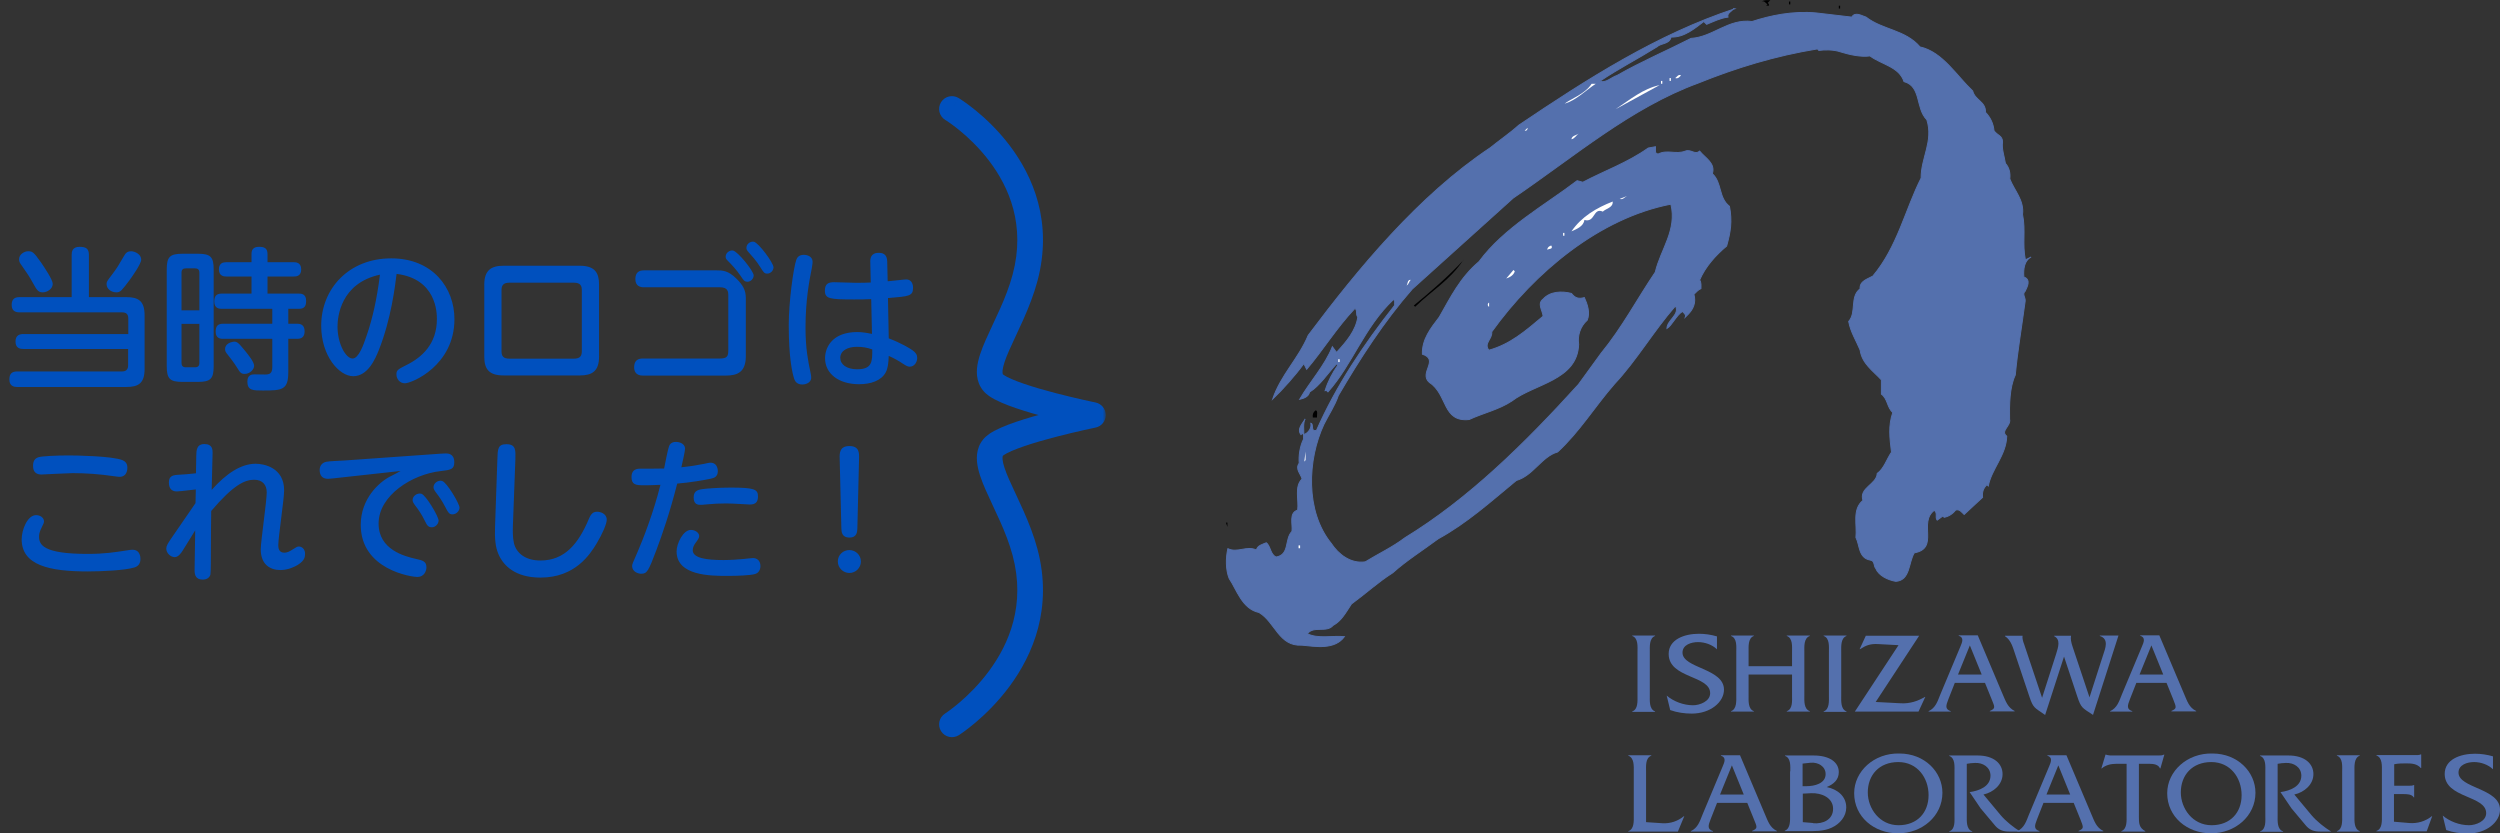 <svg width="390" height="130" viewBox="0 0 390 130" fill="none" xmlns="http://www.w3.org/2000/svg">
<rect x="0" y="0" width="390" height="130" fill="#333333" stroke="none"/>
<g clip-path="url(#clip0_2519_2295)">
<path d="M275.759 0.445C275.759 0.445 276.033 0.65 275.964 0.889H275.519L275.724 0.684C275.45 0.479 275.211 0.068 274.834 0.239C275.176 -0.034 275.724 0.034 276.17 0.034L275.724 0.479L275.759 0.445Z" fill="black"/>
<path d="M279.286 0.24H279.08V0.684H279.286V0.24Z" fill="black"/>
<path d="M270.45 1.334C270.176 1.779 269.388 2.018 269.559 2.668C268.326 2.839 267.333 3.353 266.237 3.797L265.792 3.353C264.388 4.413 262.744 5.85 260.69 5.782C260.416 6.945 259.149 6.671 258.464 7.321C255.519 9.168 252.471 10.708 249.594 12.658C250.484 13.034 251.375 12.042 252.265 11.768C256.032 9.613 259.97 7.937 263.806 5.987C267.23 5.782 269.628 2.874 273.326 3.353C276.169 2.429 279.662 1.676 283.326 2.018L288.874 2.668C289.421 1.779 290.415 2.463 291.1 2.668C293.702 4.687 297.195 4.618 299.524 7.321C303.051 8.108 305.243 11.837 307.743 14.197C308.085 15.634 309.832 15.874 309.729 17.516C310.517 18.337 310.962 19.295 311.065 20.39C311.578 21.142 312.4 21.142 312.4 22.168C312.229 23.16 312.674 24.392 312.845 25.487C313.428 26.137 313.633 26.958 313.53 27.916C314.249 29.763 315.79 31.234 315.516 33.458C316.03 35.955 315.448 38.042 315.962 40.539L316.852 40.095C315.79 40.642 315.619 41.976 315.722 43.208C316.886 43.653 316.236 44.747 315.927 45.432C315.414 45.876 315.996 46.424 315.927 46.971C315.414 50.803 314.729 54.84 314.386 58.5C313.462 60.484 313.462 63.187 313.496 65.376C313.77 66.437 311.989 67.224 313.051 68.045C312.982 70.987 310.654 73.21 310.174 75.811L309.969 75.605C309.387 76.153 309.181 76.803 309.284 77.59L306.407 80.258C306.031 79.916 305.688 79.368 305.072 79.574C304.592 80.189 303.976 80.566 303.291 80.703L303.085 80.497L302.195 81.147C301.818 80.634 302.332 80.087 301.75 79.608C299.216 81.49 302.572 85.526 298.633 86.245C297.709 87.75 298.017 90.521 295.757 90.692C294.524 90.487 293.086 89.803 292.641 88.708C292.264 88.332 292.504 87.442 291.75 87.374C289.901 87.032 290.141 85.047 289.524 83.85C289.73 81.866 288.908 79.471 290.62 78.068C289.969 76.084 292.778 75.571 292.846 73.861C293.908 73.108 294.319 71.637 295.072 70.542C294.798 68.318 294.558 66.403 295.277 64.35C294.353 63.529 294.524 62.263 293.497 61.476V59.253C292.161 57.816 290.483 56.721 290.175 54.6C289.558 53.129 288.702 51.795 288.394 50.153C289.661 48.716 288.531 46.321 290.175 45.055C290.072 43.824 291.408 43.516 292.161 43.071C295.997 38.521 297.229 32.637 299.695 27.779C299.661 24.632 301.647 22.032 300.585 18.679C298.805 16.9 299.764 13.479 297.024 12.726C296.271 10.4 293.497 10.058 291.716 8.724C290.278 8.929 288.497 8.518 287.059 8.074C286.065 7.732 284.593 7.732 283.737 7.868L283.531 7.629C276.99 8.689 270.826 10.571 264.902 12.966C254.423 16.797 245.485 24.495 236.067 30.892L220.314 45.09C215.862 50.187 212.164 55.934 208.774 61.716C208.26 63.255 207.301 64.658 206.548 66.163C203.945 71.705 203.603 79.779 207.678 84.774C208.774 86.45 210.691 87.99 212.986 87.647C215.04 86.382 217.198 85.389 219.184 83.884C229.15 77.795 237.916 69.139 246.238 59.971C247.402 58.363 248.635 56.687 249.765 55.113C253.053 51.111 255.382 46.663 258.224 42.455C259.046 38.932 261.648 35.887 260.655 31.85C249.526 34.005 239.389 42.455 232.711 51.761C232.848 52.889 231.41 53.539 232.266 54.634C235.588 53.711 237.916 51.692 240.725 49.332C240.656 48.442 239.766 47.382 240.725 46.663C241.82 45.432 243.67 45.397 245.142 45.774C245.724 46.526 246.272 46.663 247.163 46.424C247.642 47.484 248.087 48.818 247.608 49.947C246.478 50.94 246.067 52.445 246.272 53.711C246.067 59.355 239.389 59.834 235.827 62.571C233.807 63.905 231.41 64.418 229.184 65.445C224.972 65.889 225.862 61.511 222.985 59.663C221.273 58.192 224.595 56.139 221.89 55.25C221.821 52.924 223.191 51.213 224.526 49.468C226.307 46.355 227.746 43.345 230.725 40.813C234.629 35.511 240.998 32.021 246.033 28.189L246.923 28.429C250.279 26.65 253.909 25.384 257.128 23.092L258.258 22.887C258.292 23.263 258.053 24.05 258.703 24.016C260.142 23.297 261.409 24.153 262.916 23.571C263.806 23.229 264.388 24.221 265.141 23.571C266.032 24.666 267.641 25.453 267.128 27.095C268.669 28.532 268.052 30.824 269.799 32.192C270.244 34.518 269.97 36.229 269.354 38.384C267.641 39.821 266.032 41.6 265.141 43.687C265.415 44.029 265.347 44.576 265.347 45.021C264.902 45.192 264.594 45.603 264.251 45.91C264.628 47.245 264.114 48.237 263.361 49.024L262.916 49.468C263.053 49.092 262.71 48.853 262.47 48.579C261.477 49.195 260.861 50.734 260.039 51.247C260.073 49.913 262.094 49.092 261.375 47.724C257.916 51.692 255.313 56.208 251.854 59.903C248.806 63.392 246.409 67.361 242.985 70.508C240.485 71.226 239.218 74.168 236.547 74.955C232.437 78.342 228.841 81.592 224.355 84.055C221.958 85.834 219.355 87.476 217.266 89.358C215.04 90.761 212.986 92.642 210.828 94.216C209.938 95.55 209.287 96.85 207.952 97.568C206.959 98.766 204.904 97.568 203.945 98.868C205.623 99.689 207.78 99.142 209.732 99.313C208.191 101.4 205.281 100.853 203.089 100.647C199.493 100.853 198.945 97.055 196.411 95.55C193.774 95.003 192.918 91.958 191.754 90.247C191.206 88.913 191.206 87.032 191.548 85.595C193.055 86.313 194.493 85.082 196 85.8C196.171 85.082 196.993 84.91 197.541 84.671C198.226 85.184 198.158 86.518 199.082 86.895C201.24 86.518 200.349 84.124 201.548 82.892C201.685 81.729 201.034 80.018 202.438 79.574C202.644 77.966 201.89 75.913 203.123 74.716C202.952 73.963 201.993 73.176 202.678 72.253C202.575 71.158 202.781 69.618 203.363 68.49C203.294 68.216 203.5 67.771 203.157 67.6L202.952 67.805C202.233 66.882 203.329 65.958 203.603 65.342C203.226 66.026 203.431 67.224 203.397 67.805C204.116 67.532 204.63 66.813 204.493 66.026C205.007 66.129 204.39 67.463 205.383 67.121C208.431 60.211 212.712 53.779 217.575 47.621C217.506 47.347 217.712 46.903 217.369 46.732C212.815 51.042 210.965 56.858 207.164 61.134C207.061 61.032 206.959 60.861 206.719 60.929C207.164 59.492 207.849 58.192 208.705 56.961L208.5 56.755C207.13 58.226 205.897 60.176 204.287 61.168C204.15 61.887 203.363 62.16 202.746 62.297C204.356 59.526 206.685 57.029 207.849 54.087L208.5 54.976C210.041 53.3 211.513 51.59 211.821 49.434C211.445 49.092 211.821 48.442 211.376 48.1C208.5 51.145 206.376 54.634 203.842 57.611L203.397 56.721C202.096 58.534 200.109 60.758 198.534 62.263C199.801 58.5 202.575 55.934 204.082 52.308C211.924 41.874 221.273 30.516 232.471 23.058C233.807 21.963 235.485 20.834 236.923 19.534C247.676 12.282 258.566 5.337 270.621 1.368L270.45 1.334Z" fill="#5470AD" stroke="#5470AD" stroke-width="0.15" stroke-miterlimit="10"/>
<path d="M287.059 0.889H286.854V1.334H287.059V0.889Z" fill="black"/>
<path d="M262.23 11.734C262.127 11.905 261.785 12.35 261.34 12.179C261.614 11.974 261.819 11.563 262.23 11.734Z" fill="white"/>
<path d="M260.655 12.179H260.449V12.624H260.655V12.179Z" fill="white"/>
<path d="M248.943 13.068C247.333 14.129 245.895 15.634 244.08 16.181C244.731 15.566 247.299 14.676 248.292 13.068H248.977H248.943Z" fill="white"/>
<path d="M259.321 12.624H259.115V13.069H259.321V12.624Z" fill="white"/>
<path d="M252.025 17.037C254.251 15.566 256.306 13.821 258.909 13.274L252.025 17.037Z" fill="white"/>
<path d="M238.053 20.39H237.848L238.293 19.945C238.361 20.15 238.19 20.287 238.087 20.39H238.053Z" fill="white"/>
<path d="M246.273 20.834C245.896 21.108 245.622 21.655 245.143 21.724C245.211 21.142 245.862 21.142 246.273 20.834Z" fill="white"/>
<path d="M253.806 30.584C253.429 30.755 253.189 31.2 252.676 31.029C253.052 30.892 253.395 30.755 253.806 30.584Z" fill="white"/>
<path d="M251.581 31.474C251.649 32.397 250.519 32.534 250.04 33.013C248.499 32.329 248.875 34.792 247.163 34.313C247.06 35.305 245.93 35.75 245.143 36.092C246.752 33.766 249.047 32.432 251.581 31.439V31.474Z" fill="white"/>
<path d="M244.047 36.331H243.842V36.776H244.047V36.331Z" fill="white"/>
<path d="M242.026 38.316C242.3 38.931 241.649 38.76 241.375 38.966C241.375 38.624 241.717 38.316 242.026 38.316Z" fill="white"/>
<path d="M228.294 40.54C226.171 43.755 223.431 45.261 220.76 47.861L220.555 47.655C223.192 45.5 226.034 43.037 228.328 40.54H228.294Z" fill="black"/>
<path d="M236.306 42.319C236.135 42.934 235.519 43.276 234.971 43.447L236.101 42.113L236.306 42.319Z" fill="white"/>
<path d="M220.074 43.653C219.801 43.926 219.801 44.337 219.424 44.542C219.629 44.269 219.527 43.618 220.074 43.653Z" fill="white"/>
<path d="M232.301 47.86C232.027 47.758 232.027 47.313 232.301 47.21V47.86Z" fill="white"/>
<path d="M208.979 56.037H208.773V56.482H208.979V56.037Z" fill="white"/>
<path d="M205.451 65.137H204.801C204.732 64.692 204.835 64.316 205.246 64.008C205.623 64.076 205.417 64.726 205.451 65.137Z" fill="black"/>
<path d="M203.467 72.013L203.672 70.439V71.774L203.467 72.013Z" fill="white"/>
<path d="M191.48 82.208L191.24 81.524H191.48V82.208Z" fill="black"/>
<path d="M202.816 85.082H202.576V85.526H202.816V85.082Z" fill="white"/>
<path d="M255.451 101.708C255.451 100.887 255.588 99.553 254.629 99.21V99.142H258.19V99.21C257.266 99.553 257.369 100.887 257.369 101.708V108.516C257.369 109.337 257.266 110.637 258.19 110.979V111.047H254.629V110.979C255.554 110.671 255.451 109.337 255.451 108.516V101.708Z" fill="#5470AD"/>
<path d="M267.846 101.297C267.127 100.579 265.963 100.168 264.901 100.168C263.839 100.168 262.47 100.579 262.47 101.811C262.47 104.274 268.942 104.239 268.942 107.592C268.942 109.508 266.853 111.321 263.908 111.321C262.778 111.321 261.613 111.15 260.552 110.774L260.004 108.516C261.1 109.439 262.641 110.021 264.113 110.021C265.175 110.021 266.784 109.405 266.784 108.139C266.784 105.334 260.312 105.847 260.312 102.016C260.312 99.758 262.744 98.868 265.038 98.868C265.963 98.868 266.921 99.005 267.846 99.279V101.332V101.297Z" fill="#5470AD"/>
<path d="M272.779 105.232V108.482C272.779 109.303 272.676 110.603 273.601 110.945V111.013H270.039V110.945C270.964 110.603 270.861 109.303 270.861 108.482V101.674C270.861 100.853 270.998 99.553 270.039 99.21V99.142H273.601V99.21C272.676 99.553 272.779 100.853 272.779 101.708V103.932H279.559V101.708C279.559 100.887 279.696 99.553 278.737 99.21V99.142H282.333V99.21C281.374 99.553 281.477 100.853 281.477 101.674V108.482C281.477 109.303 281.374 110.603 282.333 110.945V111.013H278.737V110.945C279.696 110.603 279.559 109.303 279.559 108.482V105.232H272.779Z" fill="#5470AD"/>
<path d="M285.312 101.708C285.312 100.887 285.449 99.553 284.49 99.21V99.142H288.052V99.21C287.127 99.553 287.23 100.887 287.23 101.708V108.516C287.23 109.337 287.127 110.637 288.052 110.979V111.047H284.49V110.979C285.415 110.671 285.312 109.337 285.312 108.516V101.708Z" fill="#5470AD"/>
<path d="M289.354 111.013L296.168 100.647L292.984 100.476C291.819 100.408 291.134 100.647 290.175 101.263H290.107L291.066 99.176H299.387L292.607 109.508L296.545 109.713C297.915 109.782 299.113 109.405 300.278 108.721H300.346L299.285 111.013H289.388H289.354Z" fill="#5470AD"/>
<path d="M304.935 106.566L303.941 109.097C303.531 110.124 303.428 110.637 304.318 110.945V111.013H300.859V110.945C301.955 110.432 302.263 109.405 302.674 108.379L305.825 100.853C306.099 100.203 306.441 99.45 305.551 99.176V99.108H308.53L312.434 108.345C312.879 109.371 313.222 110.397 314.284 110.911V110.979H310.414V110.911C311.338 110.5 311.201 110.329 310.688 109.063L309.66 106.532H304.935V106.566ZM307.298 100.682L305.448 105.232H309.147L307.298 100.682Z" fill="#5470AD"/>
<path d="M319.078 111.561C317.366 110.363 317.195 110.5 316.579 108.653L314.353 102.016C314.01 101.024 313.736 99.861 312.777 99.245V99.176H315.517C315.448 99.587 315.62 100.134 315.757 100.476L318.565 108.858L320.757 102.016C321.099 100.921 321.476 99.758 320.448 99.245V99.176H323.085C322.982 99.621 323.085 100.203 323.359 100.989L325.962 108.789L328.085 102.187C328.427 101.161 329.044 99.689 327.571 99.21V99.142H330.482L326.51 111.526C324.797 110.397 324.66 110.466 324.044 108.618L321.989 102.426L319.044 111.526L319.078 111.561Z" fill="#5470AD"/>
<path d="M333.255 106.566L332.262 109.097C331.851 110.124 331.748 110.637 332.638 110.945V111.013H329.18V110.945C330.276 110.432 330.584 109.405 330.995 108.379L334.145 100.853C334.419 100.203 334.762 99.45 333.871 99.176V99.108H336.851L340.755 108.345C341.2 109.371 341.508 110.397 342.604 110.911V110.979H338.734V110.911C339.659 110.5 339.488 110.329 339.008 109.063L337.981 106.532H333.255V106.566ZM335.618 100.682L333.769 105.232H337.467L335.618 100.682Z" fill="#5470AD"/>
<path d="M259.354 128.426C260.621 128.495 261.751 128.084 262.676 127.332H262.744L261.751 129.726H254.012V129.658C254.971 129.35 254.868 128.016 254.868 127.195V120.387C254.868 119.566 254.971 118.232 254.012 117.889V117.821H257.607V117.889C256.649 118.232 256.786 119.566 256.786 120.387V128.255L259.354 128.426Z" fill="#5470AD"/>
<path d="M267.847 125.279L266.854 127.811C266.443 128.837 266.34 129.35 267.23 129.658V129.726H263.771V129.658C264.867 129.145 265.176 128.118 265.586 127.092L268.737 119.566C269.011 118.916 269.353 118.163 268.463 117.889V117.821H271.442L275.346 127.058C275.792 128.084 276.1 129.111 277.196 129.624V129.692H273.326V129.624C274.251 129.213 274.114 129.042 273.6 127.776L272.573 125.245H267.847V125.279ZM270.175 119.395L268.326 123.945H272.025L270.175 119.395Z" fill="#5470AD"/>
<path d="M279.284 120.387C279.284 119.566 279.421 118.266 278.462 117.924V117.855H282.914C285.38 117.855 286.852 118.882 286.852 120.455C286.852 121.653 286.03 122.337 284.969 122.782C286.647 123.124 288.016 124.218 288.016 125.963C288.016 127.366 287.023 128.529 285.756 129.11C284.455 129.726 282.948 129.658 281.544 129.658H278.428V129.589C279.352 129.247 279.25 127.947 279.25 127.092V120.284L279.284 120.387ZM282.845 128.426C284.386 128.563 285.962 127.879 285.962 126.168C285.962 124.458 284.181 123.671 282.537 123.739L281.236 123.808V128.255L282.88 128.392L282.845 128.426ZM281.818 122.645C283.051 122.645 284.797 122.234 284.797 120.763C284.797 119.532 283.599 118.882 282.469 118.984L281.202 119.121V122.645H281.818Z" fill="#5470AD"/>
<path d="M303.017 123.671C303.017 127.332 299.832 130 296.099 130C292.366 130 289.25 127.434 289.25 123.739C289.25 120.318 292.366 117.445 296.305 117.547C300.243 117.547 303.017 120.421 303.017 123.671ZM291.373 123.603C291.373 126.134 293.222 128.734 296.168 128.734C299.113 128.734 300.859 126.75 300.859 124.047C300.859 121.345 299.113 118.882 296.133 118.882C293.154 118.882 291.373 120.9 291.373 123.637V123.603Z" fill="#5470AD"/>
<path d="M308.496 117.855C311.03 117.855 312.4 119.121 312.4 120.763C312.4 122.405 310.961 123.603 309.42 123.945L312.126 127.195C312.913 128.118 314.112 129.076 315.174 129.726H313.461C312.468 129.726 311.852 129.487 311.27 128.837L308.975 126.1L307.263 123.568C308.77 123.363 310.516 122.679 310.516 121.003C310.516 119.703 309.352 118.95 308.085 119.018C307.64 119.018 307.229 119.087 306.818 119.155V127.229C306.818 128.05 306.715 129.384 307.674 129.692V129.76H304.078V129.692C305.037 129.384 304.9 128.05 304.9 127.229V120.421C304.9 119.6 305.037 118.266 304.078 117.924V117.855H308.564H308.496Z" fill="#5470AD"/>
<path d="M318.771 125.279L317.777 127.811C317.366 128.837 317.264 129.35 318.154 129.658V129.726H314.695V129.658C315.791 129.145 316.099 128.118 316.51 127.092L319.661 119.566C319.935 118.916 320.277 118.163 319.387 117.889V117.821H322.366L326.27 127.058C326.715 128.084 327.024 129.111 328.12 129.624V129.692H324.25V129.624C325.174 129.213 325.003 129.042 324.524 127.776L323.496 125.245H318.771V125.279ZM321.099 119.395L319.25 123.945H322.948L321.099 119.395Z" fill="#5470AD"/>
<path d="M333.667 127.366C333.667 128.392 333.667 129.111 334.66 129.658V129.726H330.927V129.658C331.852 129.316 331.749 128.016 331.749 127.195V119.155H330.105C329.283 119.155 328.461 119.361 327.879 119.874H327.811L328.461 117.719H328.53C328.769 117.821 329.009 117.821 329.249 117.855H336.714C337.023 117.855 337.331 117.855 337.57 117.719H337.639L337.023 119.874H336.954C336.714 119.258 335.961 119.155 335.345 119.155H333.667V127.366Z" fill="#5470AD"/>
<path d="M351.851 123.671C351.851 127.332 348.666 130 344.933 130C341.2 130 338.084 127.434 338.084 123.739C338.084 120.318 341.2 117.445 345.139 117.547C349.077 117.547 351.851 120.421 351.851 123.671ZM340.207 123.603C340.207 126.134 342.056 128.734 345.002 128.734C347.947 128.734 349.693 126.75 349.693 124.047C349.693 121.345 347.947 118.882 344.967 118.882C341.988 118.882 340.207 120.9 340.207 123.637V123.603Z" fill="#5470AD"/>
<path d="M356.988 117.855C359.522 117.855 360.892 119.121 360.892 120.763C360.892 122.405 359.454 123.603 357.913 123.945L360.618 127.195C361.406 128.118 362.604 129.076 363.666 129.726H361.954C360.96 129.726 360.344 129.487 359.762 128.837L357.467 126.1L355.755 123.568C357.262 123.363 359.008 122.679 359.008 121.003C359.008 119.703 357.844 118.95 356.577 119.018C356.132 119.018 355.721 119.087 355.31 119.155V127.229C355.31 128.05 355.207 129.384 356.166 129.692V129.76H352.57V129.692C353.529 129.384 353.392 128.05 353.392 127.229V120.421C353.392 119.6 353.529 118.266 352.57 117.924V117.855H357.056H356.988Z" fill="#5470AD"/>
<path d="M365.379 120.387C365.379 119.566 365.516 118.232 364.557 117.889V117.821H368.118V117.889C367.194 118.232 367.296 119.566 367.296 120.387V127.195C367.296 128.016 367.194 129.316 368.118 129.658V129.726H364.557V129.658C365.481 129.35 365.379 128.016 365.379 127.195V120.387Z" fill="#5470AD"/>
<path d="M373.46 128.187L375.858 128.392C377.09 128.495 378.392 128.119 379.351 127.332H379.419L378.563 129.692H370.721V129.624C371.68 129.316 371.577 127.982 371.577 127.161V120.353C371.577 119.532 371.68 118.197 370.721 117.855V117.787H376.748C377.056 117.787 377.399 117.821 377.638 117.684H377.707V119.805H377.638C377.056 119.155 376.268 119.087 375.412 119.087C374.762 119.087 374.111 119.087 373.495 119.224V122.576H375.721C376.029 122.576 376.337 122.576 376.542 122.474H376.611V124.39H376.542C376.234 123.876 375.447 123.876 374.864 123.876H373.46V128.153V128.187Z" fill="#5470AD"/>
<path d="M388.905 120.011C388.186 119.292 387.021 118.882 385.96 118.882C384.898 118.882 383.528 119.292 383.528 120.524C383.528 122.987 390.001 122.953 390.001 126.305C390.001 128.221 387.912 130.034 384.966 130.034C383.836 130.034 382.672 129.863 381.61 129.487L381.062 127.229C382.158 128.153 383.699 128.734 385.172 128.734C386.234 128.734 387.843 128.118 387.843 126.853C387.843 124.047 381.371 124.56 381.371 120.729C381.371 118.471 383.802 117.582 386.097 117.582C387.021 117.582 387.98 117.718 388.905 117.992V120.045V120.011Z" fill="#5470AD"/>
</g>
<path d="M19.988 54.44H3.644C3.284 54.44 2.42 54.416 2.42 53.288C2.42 52.256 3.092 52.112 3.668 52.112H20.012V49.664C20.012 49.016 19.676 48.728 19.076 48.728H3.068C2.78 48.728 1.82 48.728 1.82 47.6C1.82 46.664 2.252 46.352 3.068 46.352H11.18V39.776C11.18 39.296 11.252 38.504 12.404 38.504C13.46 38.504 13.868 38.816 13.868 39.776V46.352H19.724C21.62 46.352 22.556 46.976 22.556 49.184V57.56C22.556 59.768 21.62 60.368 19.724 60.368H2.708C2.396 60.368 1.46 60.368 1.46 59.216C1.46 58.352 1.796 57.944 2.708 57.944H19.052C19.556 57.944 19.988 57.728 19.988 57.008V54.44ZM4.34 39.2C5.012 39.2 5.18 39.2 6.404 40.952C6.932 41.72 8.228 43.64 8.228 44.288C8.228 45.08 7.34 45.608 6.668 45.608C5.972 45.608 5.732 45.224 5.204 44.264C4.532 43.04 4.148 42.512 3.38 41.408C3.164 41.12 2.972 40.856 2.972 40.448C2.972 39.656 3.836 39.2 4.34 39.2ZM20.468 39.2C21.068 39.2 22.028 39.68 22.028 40.496C22.028 41.144 20.684 43.064 20.132 43.808C19.7 44.384 19.22 45.008 18.956 45.272C18.668 45.536 18.452 45.608 18.164 45.608C17.42 45.608 16.628 45.128 16.628 44.312C16.628 43.928 16.7 43.856 17.54 42.752C18.26 41.792 18.476 41.432 19.268 40.064C19.58 39.512 19.796 39.2 20.468 39.2ZM33.332 42.056V57.104C33.332 59.096 32.852 59.576 30.86 59.576H28.484C26.492 59.576 26.012 59.096 26.012 57.104V42.056C26.012 40.088 26.468 39.584 28.484 39.584H30.86C32.852 39.584 33.332 40.064 33.332 42.056ZM28.316 48.416H31.1V42.536C31.1 42.056 30.86 41.864 30.428 41.864H28.988C28.556 41.864 28.316 42.056 28.316 42.536V48.416ZM31.1 56.624V50.528H28.316V56.624C28.316 57.08 28.532 57.296 28.988 57.296H30.428C30.884 57.296 31.1 57.08 31.1 56.624ZM42.476 52.856H34.796C34.484 52.856 33.644 52.856 33.644 51.752C33.644 50.888 33.956 50.504 34.796 50.504H42.476V48.176H34.604C34.292 48.176 33.428 48.176 33.428 47.048C33.428 46.232 33.716 45.8 34.604 45.8H39.236V43.136H35.324C35.036 43.136 34.148 43.136 34.148 42.032C34.148 41.024 34.82 40.904 35.324 40.904H39.236V39.632C39.236 39.056 39.428 38.504 40.412 38.504C41.204 38.504 41.732 38.696 41.732 39.632V40.904H45.812C46.1 40.904 46.988 40.904 46.988 42.032C46.988 43.136 46.124 43.136 45.812 43.136H41.732V45.8H46.58C46.94 45.8 47.756 45.8 47.756 46.928C47.756 47.72 47.516 48.176 46.628 48.176H44.972V50.504H46.388C47.084 50.504 47.516 50.84 47.516 51.68C47.516 52.376 47.228 52.856 46.388 52.856H44.972V58.088C44.972 60.848 43.988 60.92 41.012 60.92C39.476 60.92 38.588 60.92 38.588 59.528C38.588 58.4 39.38 58.4 39.74 58.4C40.004 58.4 41.204 58.424 41.348 58.424C42.02 58.424 42.476 58.28 42.476 57.296V52.856ZM36.38 53.312C37.004 53.24 37.196 53.48 38.228 54.728C38.756 55.376 39.644 56.456 39.644 57.08C39.644 57.608 38.996 58.328 38.18 58.328C37.604 58.328 37.46 58.136 36.98 57.344C36.5 56.576 35.996 55.928 35.468 55.256C35.276 55.04 35.108 54.8 35.108 54.464C35.108 53.6 36.068 53.36 36.38 53.312ZM61.868 42.728C61.628 44.696 61.004 49.784 59.108 54.584C58.532 56.024 57.38 58.688 55.1 58.688C52.94 58.688 50.108 55.568 50.108 50.816C50.108 45.032 54.428 40.304 61.028 40.304C67.508 40.304 70.892 44.912 70.892 49.784C70.892 57.056 64.22 59.792 63.164 59.792C62.324 59.792 61.844 59.072 61.844 58.4C61.844 57.776 62.036 57.632 63.332 56.984C65.828 55.76 68.156 53.672 68.156 49.76C68.156 48.752 68.06 43.496 61.868 42.728ZM59.276 42.848C53.132 44.168 52.652 49.448 52.652 50.936C52.652 53.648 53.948 55.928 55.004 55.928C55.94 55.928 56.684 53.888 57.212 52.304C58.1 49.736 58.796 46.664 59.276 42.848ZM93.452 44.408V55.64C93.452 57.944 92.324 58.568 90.452 58.568H78.548C76.268 58.568 75.548 57.56 75.548 55.64V44.408C75.548 42.152 76.628 41.456 78.548 41.456H90.452C92.828 41.456 93.452 42.584 93.452 44.408ZM78.236 45.272V54.776C78.236 55.496 78.452 55.952 79.484 55.952H89.516C90.596 55.952 90.764 55.424 90.764 54.776V45.272C90.764 44.576 90.548 44.096 89.516 44.096H79.484C78.452 44.096 78.236 44.576 78.236 45.272ZM100.436 42.176H111.788C112.676 42.176 113.612 42.176 114.932 43.52C115.868 44.456 116.348 45.248 116.348 46.496V55.568C116.348 58.064 115.028 58.592 113.204 58.592H100.268C99.092 58.592 98.924 57.776 98.924 57.296C98.924 56.24 99.524 55.928 100.268 55.928H112.316C113.372 55.928 113.612 55.616 113.612 54.704V46.04C113.612 45.488 113.54 44.816 112.316 44.816H100.436C99.908 44.816 99.116 44.648 99.116 43.544C99.116 42.536 99.644 42.176 100.436 42.176ZM117.596 37.712C118.34 37.856 120.668 41.024 120.668 41.696C120.668 42.176 120.26 42.68 119.684 42.68C119.228 42.68 119.108 42.464 118.652 41.744C117.956 40.616 117.308 39.944 116.756 39.32C116.444 38.984 116.444 38.792 116.444 38.672C116.444 38 117.116 37.616 117.596 37.712ZM114.332 39.08C115.076 39.2 117.572 42.272 117.572 42.968C117.572 43.448 117.14 43.952 116.612 43.952C116.132 43.952 115.988 43.712 115.556 43.064C114.86 42.032 114.044 41.192 113.564 40.712C113.228 40.4 113.204 40.208 113.204 40.04C113.204 39.392 113.876 39.008 114.332 39.08ZM138.524 46.496L138.644 52.784C140.684 53.552 142.076 54.44 142.34 54.632C142.868 54.992 143.084 55.376 143.084 55.832C143.084 56.504 142.628 57.2 141.932 57.2C141.644 57.2 141.404 57.104 140.828 56.72C140.228 56.312 139.508 55.904 138.644 55.52C138.596 56.696 138.5 57.464 138.188 58.064C137.492 59.384 135.86 59.936 134.012 59.936C130.82 59.936 128.708 58.28 128.708 55.88C128.708 54.176 129.86 51.8 133.724 51.8C134.444 51.8 135.212 51.92 136.028 52.088L135.908 46.664C134.852 46.712 134.18 46.712 133.22 46.712C129.404 46.712 128.684 46.616 128.684 45.32C128.684 44.264 129.236 44.024 130.124 44.024C130.676 44.024 133.1 44.12 133.604 44.12C134.708 44.12 135.26 44.096 135.836 44.072L135.764 40.808C135.74 39.44 136.796 39.44 137.108 39.44C138.068 39.44 138.38 39.992 138.404 40.784L138.476 43.88C138.932 43.856 141.02 43.592 141.356 43.592C142.412 43.592 142.436 44.696 142.436 44.888C142.436 46.184 141.836 46.232 138.524 46.496ZM136.076 54.512C135.26 54.224 134.612 54.104 133.676 54.104C132.26 54.104 131.084 54.68 131.084 55.832C131.084 56.84 132.068 57.608 133.7 57.608C136.076 57.608 136.076 56.408 136.076 54.512ZM123.044 50.672C123.044 47.096 123.788 41.72 124.22 40.544C124.316 40.304 124.508 39.752 125.396 39.752C125.924 39.752 126.764 39.992 126.764 40.856C126.764 41.024 126.74 41.264 126.644 41.816C126.26 43.736 125.66 46.808 125.66 51.104C125.66 54.416 126.068 56.336 126.428 58.064C126.524 58.52 126.548 58.712 126.548 58.904C126.548 59.792 125.54 59.984 125.18 59.984C124.364 59.984 124.052 59.528 123.908 59.144C123.62 58.28 123.044 55.952 123.044 50.672ZM13.604 86.408C16.436 86.408 17.732 86.168 19.988 85.832C20.252 85.784 20.468 85.76 20.66 85.76C21.908 85.76 21.908 87.008 21.908 87.176C21.908 87.896 21.596 88.328 20.972 88.52C19.556 88.976 15.812 89.144 13.676 89.144C7.7 89.144 3.38 88.184 3.38 84.128C3.38 82.664 4.268 80.36 5.636 80.36C6.236 80.36 6.86 80.744 6.86 81.32C6.86 81.584 6.788 81.68 6.524 82.232C6.116 83.024 6.092 83.432 6.092 83.72C6.092 84.944 6.692 86.408 13.604 86.408ZM5.156 72.608C5.156 72.152 5.3 71.552 5.972 71.336C6.524 71.144 8.948 71.048 10.748 71.048C11.588 71.048 17.516 71.12 19.124 71.792C19.868 72.104 19.868 72.752 19.868 72.968C19.868 73.136 19.868 74.384 18.644 74.384C18.428 74.384 18.356 74.36 17.78 74.288C15.476 73.952 13.436 73.808 11.348 73.808C10.58 73.808 6.644 74.024 6.476 74.024C5.156 74.024 5.156 73.016 5.156 72.608ZM30.5 78.488L30.548 76.352C28.196 76.616 27.932 76.664 27.572 76.664C26.66 76.664 26.348 76.04 26.348 75.296C26.348 74.48 26.684 74.12 27.716 74.072C28.604 74.024 29.66 73.952 30.572 73.832L30.62 71.072C30.644 70.28 30.644 69.272 31.892 69.272C33.164 69.272 33.164 70.184 33.164 70.64C33.164 71.552 33.02 75.584 33.02 76.424C35.252 73.904 37.58 72.344 39.884 72.344C41.18 72.344 44.324 72.944 44.324 76.496C44.324 77.864 43.412 83.816 43.412 85.04C43.412 85.352 43.436 86.216 44.324 86.216C44.804 86.216 45.068 86.096 45.86 85.592C46.196 85.376 46.364 85.256 46.628 85.256C47.132 85.256 47.588 85.712 47.588 86.336C47.588 86.864 47.564 87.416 46.436 88.136C46.076 88.352 44.996 88.928 43.748 88.928C42.116 88.928 40.676 88.04 40.676 85.688C40.676 84.968 40.94 83.072 41.156 81.2C41.396 79.304 41.612 77.432 41.612 76.808C41.612 75.656 40.964 74.84 39.644 74.84C38.156 74.84 36.38 75.68 32.948 79.712C32.924 81.704 32.9 83.696 32.9 85.664C32.9 86.504 32.9 89.264 32.828 89.624C32.732 90.008 32.372 90.416 31.628 90.416C30.572 90.416 30.332 89.744 30.356 88.856L30.452 82.736C30.14 83.24 28.772 85.448 28.508 85.88C28.196 86.36 27.788 86.912 27.26 86.912C26.588 86.912 25.94 86.264 25.94 85.592C25.94 85.16 26.156 84.824 26.636 84.104C27.932 82.232 29.228 80.36 30.5 78.488ZM62.492 73.472L52.004 74.624C51.788 74.648 51.332 74.696 51.188 74.696C50.18 74.696 49.868 74.072 49.868 73.304C49.868 72.68 50.228 72.176 50.924 72.032C51.356 71.936 53.3 71.864 53.684 71.84L68.588 70.784C68.948 70.76 69.26 70.736 69.524 70.736C69.836 70.736 70.868 70.736 70.868 72.104C70.868 73.232 70.316 73.304 68.684 73.496C64.316 74 59.06 77.264 59.06 81.68C59.06 85.736 63.092 86.792 64.94 87.2C65.924 87.416 66.524 87.584 66.524 88.496C66.524 89.072 66.164 90.008 65.108 90.008C64.268 90.008 56.276 88.904 56.276 81.872C56.276 77.84 59.084 75.248 60.86 74.336C61.724 73.904 61.988 73.76 62.492 73.472ZM65.732 77.024C66.452 77.24 68.42 80.576 68.42 81.2C68.42 81.728 67.94 82.256 67.364 82.256C66.812 82.256 66.62 81.968 66.26 81.224C65.828 80.336 65.348 79.592 64.676 78.728C64.556 78.56 64.364 78.296 64.364 78.008C64.364 77.36 65.108 76.856 65.732 77.024ZM68.972 75.032C69.716 75.248 71.684 78.584 71.684 79.184C71.684 79.736 71.156 80.24 70.58 80.24C70.1 80.24 69.908 79.976 69.524 79.208C68.948 78.104 68.588 77.576 67.94 76.736C67.82 76.568 67.628 76.304 67.628 75.992C67.628 75.368 68.372 74.84 68.972 75.032ZM77.228 82.136L77.588 71.72C77.636 70.016 77.66 69.296 79.004 69.296C80.492 69.296 80.444 70.232 80.396 71.72L80.012 81.968C79.988 82.76 79.964 83.816 80.18 84.752C80.54 86.24 81.908 87.44 84.308 87.44C88.1 87.44 90.236 84.824 91.868 80.936C92.228 80.072 92.588 79.832 93.164 79.832C93.62 79.832 94.652 80.096 94.652 81.08C94.652 81.728 93.956 83.312 93.092 84.752C92.012 86.552 89.684 90.104 84.308 90.104C80.324 90.104 78.476 88.184 77.732 86.384C77.276 85.328 77.156 83.936 77.228 82.136ZM105.644 75.44C104.468 80.072 103.268 83.48 102.38 85.856C101.156 89.096 100.94 89.504 100.028 89.504C99.548 89.504 98.612 89.192 98.612 88.304C98.612 88.016 98.684 87.872 99.524 85.952C100.292 84.176 101.948 79.976 103.028 75.632C101.732 75.704 100.676 75.704 100.436 75.704C99.164 75.704 98.516 75.608 98.516 74.408C98.516 73.52 98.972 73.112 99.86 73.112C100.58 73.112 103.004 73.112 103.604 73.088C103.724 72.536 104.132 70.28 104.372 69.608C104.468 69.344 104.732 68.936 105.428 68.936C106.172 68.936 106.868 69.32 106.868 69.992C106.868 70.4 106.436 72.248 106.292 72.896C107.66 72.752 108.86 72.56 109.796 72.368C109.94 72.344 110.612 72.176 110.828 72.176C111.716 72.176 111.98 72.92 111.98 73.52C111.98 74.408 111.332 74.576 110.9 74.672C109.964 74.888 107.492 75.296 105.644 75.44ZM108.212 77.6C108.212 76.736 108.668 76.424 109.556 76.304C110.276 76.208 112.1 76.064 113.996 76.064C117.764 76.064 118.244 76.352 118.244 77.456C118.244 78.32 117.86 78.704 116.972 78.704C116.876 78.704 115.868 78.656 115.652 78.632C114.692 78.584 113.9 78.536 113.276 78.536C112.292 78.536 111.212 78.584 110.276 78.68C109.58 78.752 109.508 78.752 109.316 78.752C108.932 78.752 108.212 78.752 108.212 77.6ZM105.548 86.024C105.548 84.776 106.58 82.664 107.78 82.664C108.428 82.664 109.076 83.096 109.076 83.624C109.076 83.888 108.884 84.2 108.5 84.704C108.26 85.016 108.068 85.424 108.068 85.832C108.068 87.08 110.228 87.368 112.868 87.368C113.924 87.368 115.292 87.272 116.012 87.2C116.228 87.176 117.26 87.056 117.476 87.056C117.956 87.056 118.628 87.344 118.628 88.304C118.628 88.832 118.388 89.384 117.764 89.552C117.02 89.768 114.98 89.84 113.492 89.84C110.9 89.84 105.548 89.84 105.548 86.024ZM131.252 82.424L130.988 71.48C130.964 70.736 130.964 69.584 132.5 69.584C134.06 69.584 134.036 70.688 134.012 71.48L133.748 82.424C133.724 82.928 133.7 83.864 132.524 83.864C131.3 83.864 131.276 82.952 131.252 82.424ZM132.5 85.808C133.484 85.808 134.3 86.6 134.3 87.584C134.3 88.592 133.484 89.384 132.5 89.384C131.54 89.384 130.7 88.592 130.7 87.584C130.7 86.576 131.516 85.808 132.5 85.808Z" fill="#0050BE"/>
<mask id="path-46-outside-1_2519_2295" maskUnits="userSpaceOnUse" x="145.5" y="14" width="27" height="102" fill="black">
<rect fill="white" x="145.5" y="14" width="27" height="102"/>
<path d="M148.5 17C148.5 17 164.386 26.533 159.908 43.331C157.795 51.255 152.044 57.801 155.434 60.133C158.607 62.318 170.5 64.744 170.5 64.744C170.5 64.744 158.607 67.17 155.434 69.355C152.044 71.687 157.799 78.233 159.908 86.157C164.386 102.955 148.5 113 148.5 113"/>
</mask>
<path d="M149.529 15.285C148.582 14.717 147.353 15.024 146.785 15.971C146.217 16.918 146.524 18.146 147.471 18.715L148.5 17L149.529 15.285ZM159.908 43.331L157.975 42.816L159.908 43.331ZM155.434 60.133L156.568 58.486L156.567 58.486L155.434 60.133ZM170.5 64.744L170.9 66.704C171.831 66.514 172.5 65.695 172.5 64.744C172.5 63.794 171.831 62.974 170.9 62.784L170.5 64.744ZM155.434 69.355L156.567 71.002L156.568 71.002L155.434 69.355ZM159.908 86.157L157.975 86.671L157.975 86.672L159.908 86.157ZM147.431 111.31C146.498 111.9 146.219 113.135 146.81 114.069C147.4 115.002 148.635 115.281 149.569 114.69L148.5 113L147.431 111.31ZM148.5 17C147.471 18.715 147.47 18.715 147.47 18.714C147.469 18.714 147.469 18.714 147.469 18.713C147.468 18.713 147.468 18.713 147.468 18.713C147.468 18.713 147.468 18.713 147.47 18.715C147.474 18.717 147.481 18.721 147.492 18.728C147.513 18.741 147.549 18.763 147.598 18.795C147.695 18.857 147.845 18.956 148.039 19.089C148.426 19.356 148.986 19.762 149.649 20.303C150.98 21.387 152.705 22.993 154.292 25.078C157.45 29.227 160.01 35.184 157.975 42.816L159.908 43.331L161.84 43.846C164.284 34.681 161.14 27.471 157.475 22.655C155.65 20.257 153.683 18.429 152.175 17.201C151.42 16.586 150.773 16.116 150.309 15.796C150.077 15.636 149.89 15.513 149.757 15.428C149.691 15.385 149.638 15.352 149.599 15.328C149.58 15.316 149.565 15.307 149.553 15.3C149.547 15.296 149.542 15.293 149.538 15.29C149.536 15.289 149.534 15.288 149.533 15.287C149.532 15.287 149.531 15.286 149.531 15.286C149.53 15.286 149.529 15.285 148.5 17ZM159.908 43.331L157.975 42.816C156.971 46.582 155.146 49.897 153.775 53.027C153.135 54.49 152.541 56.038 152.414 57.46C152.347 58.201 152.396 59.008 152.703 59.794C153.02 60.607 153.566 61.276 154.3 61.781L155.434 60.133L156.567 58.486C156.453 58.407 156.438 58.362 156.429 58.34C156.41 58.29 156.369 58.141 156.398 57.817C156.461 57.108 156.802 56.087 157.44 54.632C158.625 51.924 160.732 48.004 161.84 43.846L159.908 43.331ZM155.434 60.133L154.299 61.781C155.339 62.496 156.908 63.13 158.478 63.668C160.106 64.225 161.943 64.747 163.652 65.193C165.365 65.641 166.974 66.017 168.154 66.282C168.744 66.415 169.228 66.52 169.566 66.592C169.735 66.628 169.867 66.655 169.958 66.674C170.003 66.684 170.038 66.691 170.062 66.696C170.074 66.698 170.083 66.7 170.09 66.701C170.093 66.702 170.095 66.703 170.097 66.703C170.098 66.703 170.099 66.703 170.099 66.704C170.1 66.704 170.1 66.704 170.1 66.704C170.1 66.704 170.1 66.704 170.5 64.744C170.9 62.784 170.9 62.784 170.9 62.784C170.9 62.784 170.9 62.784 170.9 62.784C170.899 62.784 170.899 62.784 170.898 62.784C170.897 62.784 170.896 62.783 170.893 62.783C170.888 62.782 170.88 62.78 170.869 62.778C170.848 62.774 170.816 62.767 170.773 62.758C170.688 62.74 170.562 62.714 170.399 62.679C170.074 62.61 169.605 62.508 169.03 62.38C167.881 62.121 166.318 61.755 164.662 61.323C163.001 60.889 161.27 60.396 159.774 59.883C158.222 59.352 157.115 58.863 156.568 58.486L155.434 60.133ZM170.5 64.744C170.1 62.784 170.1 62.784 170.1 62.784C170.1 62.784 170.1 62.785 170.099 62.785C170.099 62.785 170.098 62.785 170.097 62.785C170.095 62.785 170.093 62.786 170.09 62.786C170.083 62.788 170.074 62.79 170.062 62.792C170.038 62.797 170.003 62.804 169.958 62.814C169.867 62.833 169.735 62.86 169.566 62.896C169.228 62.968 168.744 63.073 168.154 63.206C166.974 63.471 165.365 63.847 163.652 64.295C161.943 64.741 160.106 65.263 158.478 65.82C156.908 66.358 155.339 66.992 154.299 67.707L155.434 69.355L156.568 71.002C157.115 70.625 158.222 70.136 159.774 69.605C161.27 69.092 163.001 68.599 164.662 68.165C166.318 67.733 167.881 67.367 169.03 67.109C169.605 66.98 170.074 66.878 170.399 66.809C170.562 66.774 170.688 66.748 170.773 66.73C170.816 66.721 170.848 66.714 170.869 66.71C170.88 66.708 170.888 66.706 170.893 66.705C170.896 66.704 170.897 66.704 170.898 66.704C170.899 66.704 170.899 66.704 170.9 66.704C170.9 66.704 170.9 66.704 170.9 66.704C170.9 66.704 170.9 66.704 170.5 64.744ZM155.434 69.355L154.3 67.707C153.566 68.212 153.02 68.882 152.703 69.694C152.396 70.48 152.348 71.287 152.414 72.029C152.542 73.45 153.136 74.999 153.777 76.461C155.148 79.591 156.973 82.906 157.975 86.671L159.908 86.157L161.841 85.643C160.734 81.484 158.627 77.564 157.441 74.856C156.803 73.4 156.462 72.38 156.398 71.67C156.369 71.346 156.41 71.197 156.43 71.148C156.438 71.125 156.454 71.081 156.567 71.002L155.434 69.355ZM159.908 86.157L157.975 86.672C160.011 94.307 157.45 100.398 154.276 104.688C152.683 106.84 150.953 108.51 149.618 109.643C148.953 110.207 148.391 110.634 148.003 110.914C147.808 111.055 147.658 111.158 147.56 111.225C147.51 111.258 147.474 111.281 147.453 111.296C147.442 111.303 147.434 111.307 147.431 111.31C147.429 111.311 147.428 111.312 147.428 111.311C147.428 111.311 147.428 111.311 147.429 111.311C147.429 111.311 147.43 111.31 147.43 111.31C147.43 111.31 147.431 111.31 148.5 113C149.569 114.69 149.57 114.69 149.571 114.689C149.571 114.689 149.572 114.689 149.573 114.688C149.574 114.687 149.576 114.686 149.578 114.685C149.582 114.682 149.586 114.679 149.592 114.676C149.604 114.668 149.619 114.658 149.638 114.646C149.676 114.621 149.729 114.586 149.795 114.542C149.927 114.452 150.114 114.324 150.345 114.157C150.808 113.823 151.452 113.333 152.206 112.693C153.71 111.417 155.671 109.526 157.491 107.067C161.14 102.135 164.283 94.805 161.84 85.642L159.908 86.157Z" fill="#0050BE" mask="url(#path-46-outside-1_2519_2295)"/>
<defs>
<clipPath id="clip0_2519_2295">
<rect width="199" height="130" fill="white" transform="translate(191)"/>
</clipPath>
</defs>
</svg>
